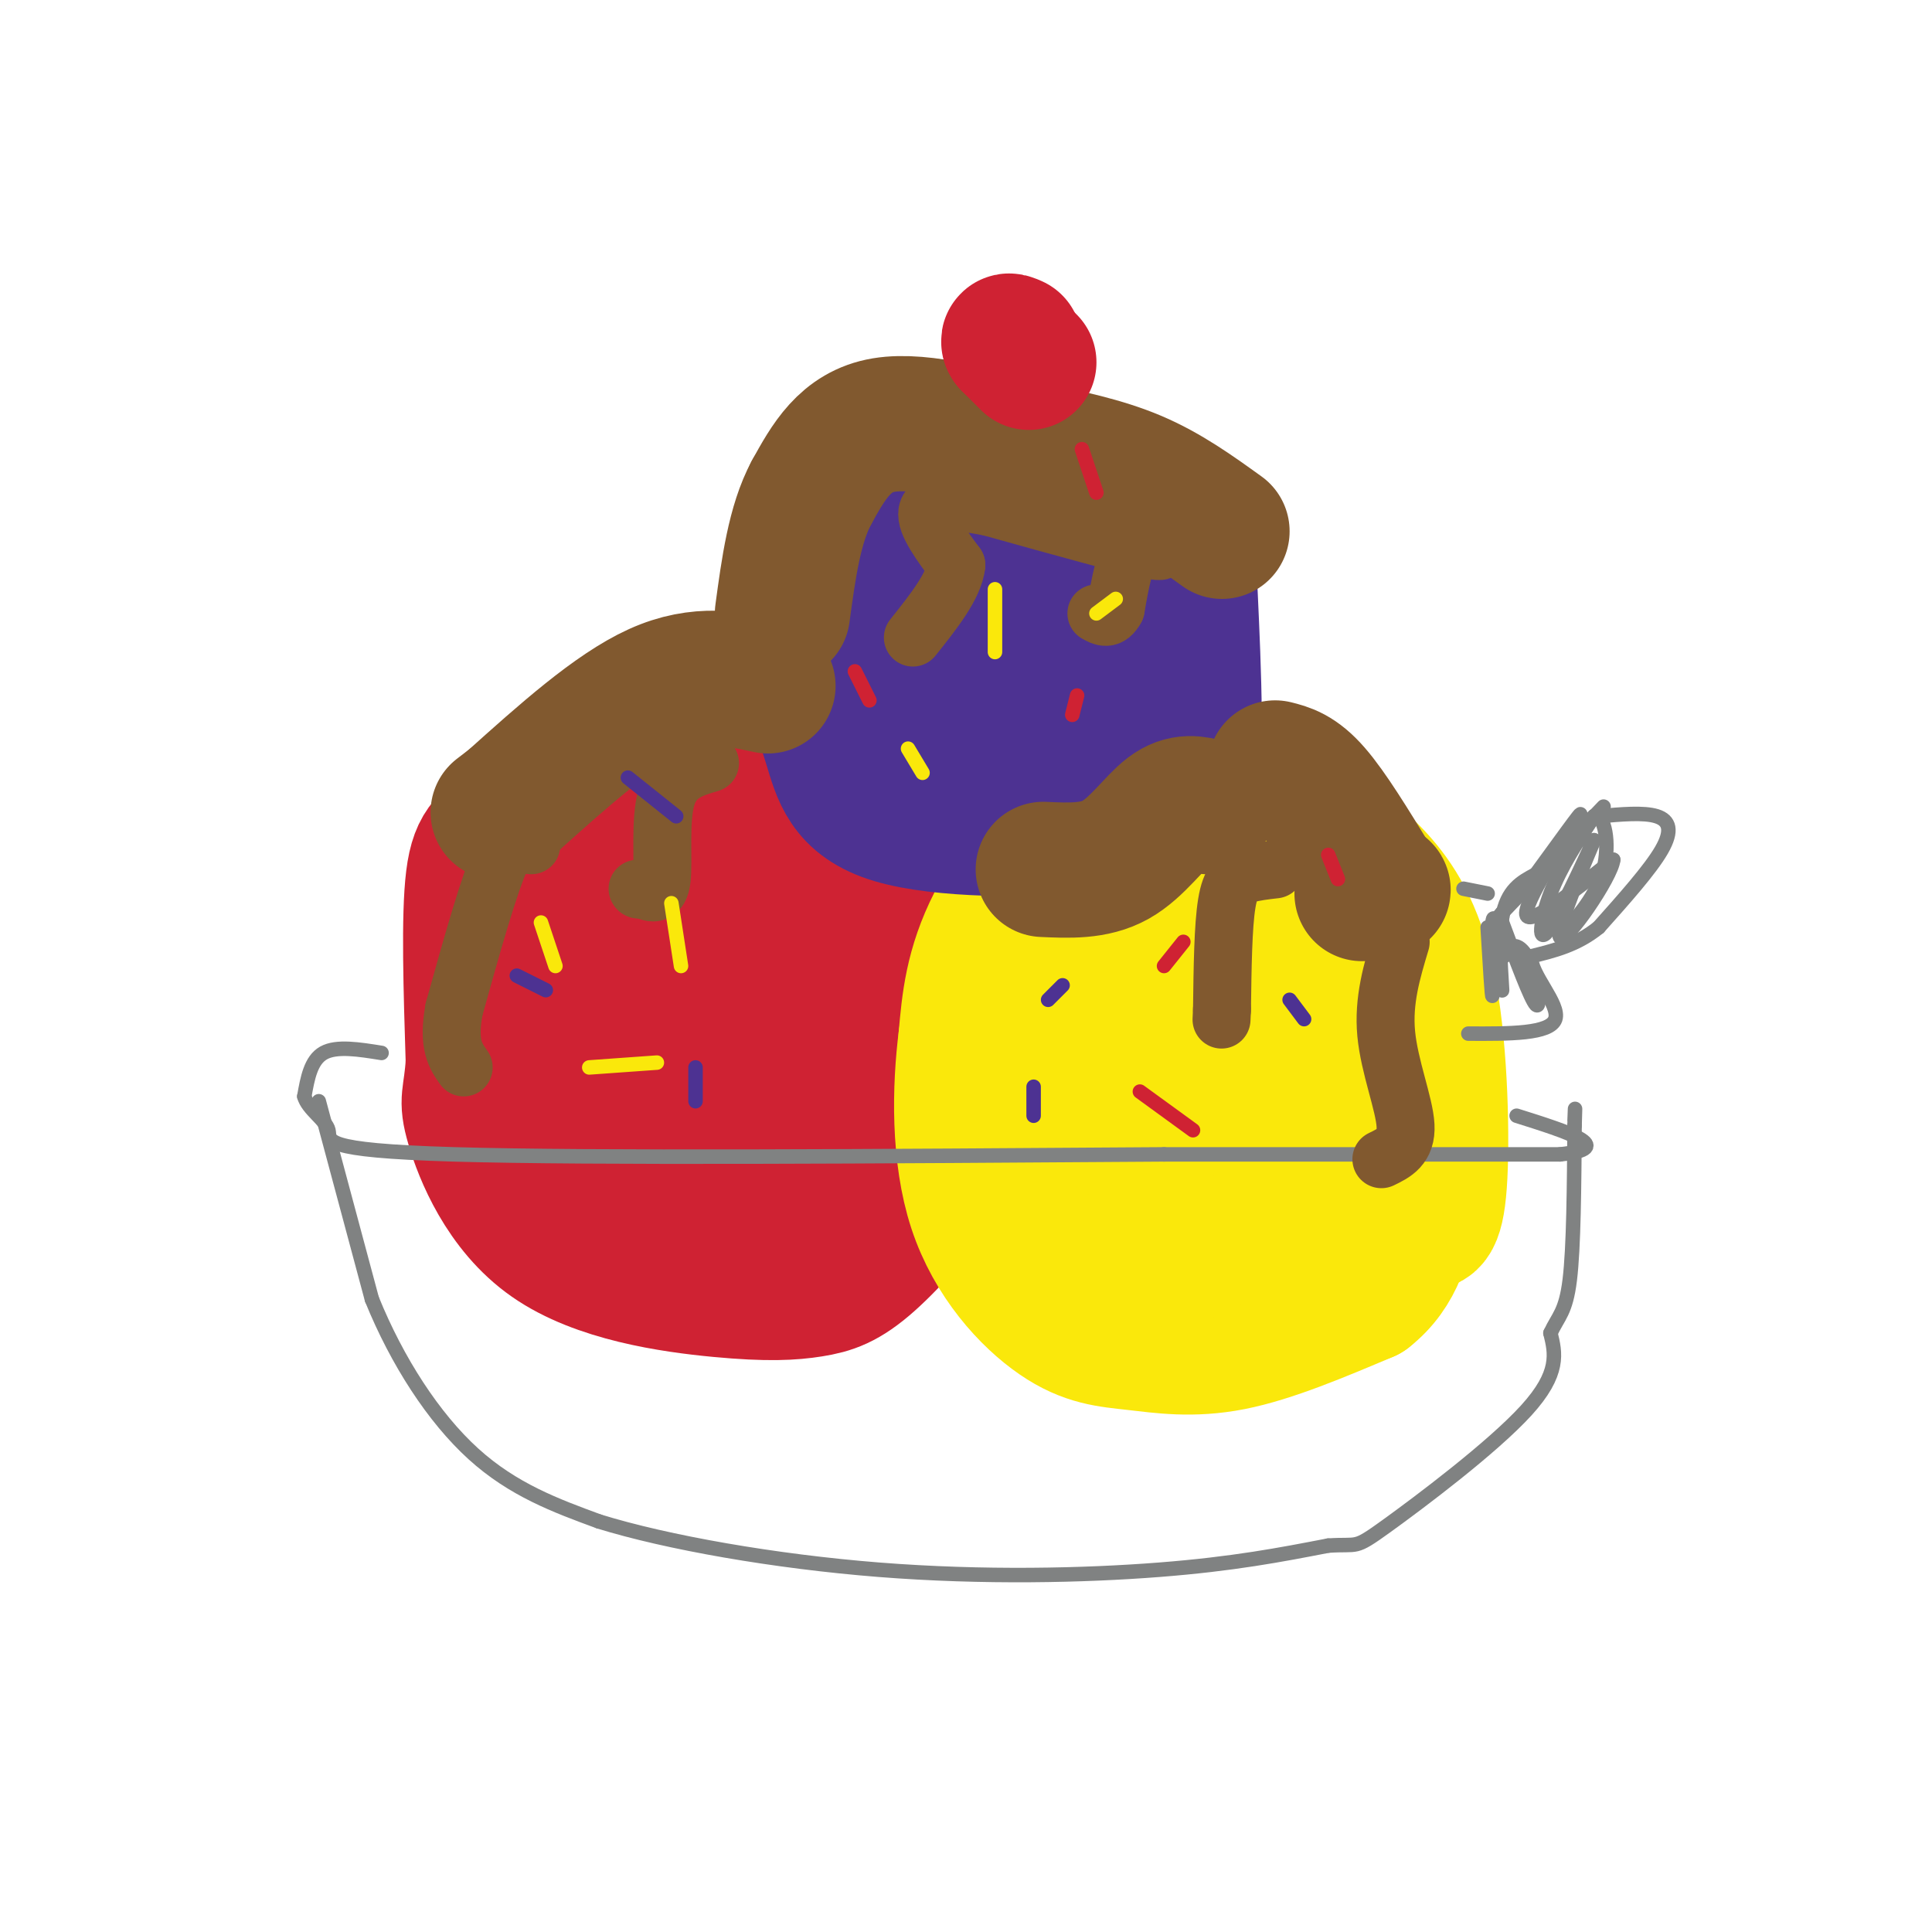 <svg viewBox='0 0 400 400' version='1.1' xmlns='http://www.w3.org/2000/svg' xmlns:xlink='http://www.w3.org/1999/xlink'><g fill='none' stroke='rgb(207,34,51)' stroke-width='28' stroke-linecap='round' stroke-linejoin='round'><path d='M160,153c-11.810,-1.256 -23.619,-2.512 -33,1c-9.381,3.512 -16.333,11.792 -21,16c-4.667,4.208 -7.048,4.345 -8,12c-0.952,7.655 -0.476,22.827 0,38'/><path d='M98,220c-0.475,7.527 -1.663,7.344 0,13c1.663,5.656 6.177,17.151 16,24c9.823,6.849 24.955,9.054 35,10c10.045,0.946 15.002,0.635 19,0c3.998,-0.635 7.038,-1.594 12,-6c4.962,-4.406 11.846,-12.259 15,-18c3.154,-5.741 2.577,-9.371 2,-13'/><path d='M197,230c1.326,-7.199 3.640,-18.696 1,-28c-2.640,-9.304 -10.233,-16.415 -12,-20c-1.767,-3.585 2.293,-3.643 -11,-4c-13.293,-0.357 -43.938,-1.013 -57,-1c-13.062,0.013 -8.543,0.694 -8,5c0.543,4.306 -2.892,12.236 -4,22c-1.108,9.764 0.112,21.361 2,29c1.888,7.639 4.444,11.319 7,15'/><path d='M115,248c1.389,4.319 1.362,7.615 9,9c7.638,1.385 22.942,0.858 30,0c7.058,-0.858 5.872,-2.046 7,-5c1.128,-2.954 4.570,-7.675 8,-15c3.430,-7.325 6.847,-17.256 8,-24c1.153,-6.744 0.041,-10.303 0,-13c-0.041,-2.697 0.989,-4.534 -4,-6c-4.989,-1.466 -15.997,-2.562 -23,-1c-7.003,1.562 -10.002,5.781 -13,10'/><path d='M137,203c-3.539,4.104 -5.885,9.365 -7,13c-1.115,3.635 -0.999,5.645 0,9c0.999,3.355 2.879,8.056 7,12c4.121,3.944 10.481,7.133 16,4c5.519,-3.133 10.197,-12.587 12,-20c1.803,-7.413 0.731,-12.784 0,-16c-0.731,-3.216 -1.121,-4.276 -6,-5c-4.879,-0.724 -14.246,-1.112 -22,2c-7.754,3.112 -13.895,9.722 -16,16c-2.105,6.278 -0.173,12.222 3,15c3.173,2.778 7.586,2.389 12,2'/><path d='M136,235c3.565,0.829 6.478,1.900 10,0c3.522,-1.900 7.653,-6.772 9,-13c1.347,-6.228 -0.090,-13.811 0,-17c0.090,-3.189 1.706,-1.984 -3,-2c-4.706,-0.016 -15.736,-1.252 -22,2c-6.264,3.252 -7.763,10.991 -6,15c1.763,4.009 6.790,4.288 10,1c3.210,-3.288 4.605,-10.144 6,-17'/><path d='M140,204c1.202,-6.810 1.208,-15.333 2,-20c0.792,-4.667 2.369,-5.476 6,-7c3.631,-1.524 9.315,-3.762 15,-6'/><path d='M163,171c5.690,-1.357 12.417,-1.750 16,1c3.583,2.750 4.024,8.643 4,9c-0.024,0.357 -0.512,-4.821 -1,-10'/><path d='M182,171c-0.464,-2.321 -1.125,-3.125 -4,-4c-2.875,-0.875 -7.964,-1.821 -14,2c-6.036,3.821 -13.018,12.411 -20,21'/><path d='M144,190c-3.500,8.107 -2.250,17.875 -7,20c-4.750,2.125 -15.500,-3.393 -19,-7c-3.500,-3.607 0.250,-5.304 4,-7'/><path d='M122,196c-1.500,-0.167 -7.250,2.917 -13,6'/></g>
<g fill='none' stroke='rgb(250,232,11)' stroke-width='28' stroke-linecap='round' stroke-linejoin='round'><path d='M265,167c2.065,-0.893 4.131,-1.786 -2,-3c-6.131,-1.214 -20.458,-2.750 -32,2c-11.542,4.750 -20.298,15.786 -25,25c-4.702,9.214 -5.351,16.607 -6,24'/><path d='M200,215c-1.309,10.317 -1.580,24.110 2,35c3.580,10.890 11.011,18.878 17,23c5.989,4.122 10.535,4.379 16,5c5.465,0.621 11.847,1.606 20,0c8.153,-1.606 18.076,-5.803 28,-10'/><path d='M283,268c6.291,-4.879 8.018,-12.075 9,-19c0.982,-6.925 1.220,-13.578 0,-20c-1.220,-6.422 -3.896,-12.613 -12,-19c-8.104,-6.387 -21.636,-12.970 -29,-16c-7.364,-3.030 -8.559,-2.508 -11,-1c-2.441,1.508 -6.126,4.002 -9,8c-2.874,3.998 -4.937,9.499 -7,15'/><path d='M224,216c-1.869,4.229 -3.042,7.302 -3,14c0.042,6.698 1.300,17.021 2,22c0.700,4.979 0.841,4.615 5,6c4.159,1.385 12.337,4.520 20,1c7.663,-3.520 14.812,-13.695 19,-21c4.188,-7.305 5.414,-11.739 6,-17c0.586,-5.261 0.533,-11.349 -1,-17c-1.533,-5.651 -4.545,-10.865 -9,-14c-4.455,-3.135 -10.353,-4.190 -17,1c-6.647,5.190 -14.042,16.626 -17,24c-2.958,7.374 -1.479,10.687 0,14'/><path d='M229,229c0.014,3.292 0.048,4.523 3,6c2.952,1.477 8.823,3.200 14,4c5.177,0.800 9.662,0.675 14,0c4.338,-0.675 8.529,-1.902 12,-6c3.471,-4.098 6.223,-11.069 6,-17c-0.223,-5.931 -3.421,-10.822 -7,-13c-3.579,-2.178 -7.539,-1.642 -12,2c-4.461,3.642 -9.423,10.388 -12,17c-2.577,6.612 -2.771,13.088 -1,17c1.771,3.912 5.506,5.261 9,6c3.494,0.739 6.747,0.870 10,1'/><path d='M265,246c3.787,-0.614 8.255,-2.648 11,-6c2.745,-3.352 3.767,-8.022 5,-15c1.233,-6.978 2.678,-16.263 0,-24c-2.678,-7.737 -9.479,-13.925 -12,-18c-2.521,-4.075 -0.760,-6.038 1,-8'/><path d='M270,175c1.057,-1.509 3.200,-1.283 6,0c2.800,1.283 6.256,3.622 10,8c3.744,4.378 7.777,10.794 10,23c2.223,12.206 2.635,30.202 2,39c-0.635,8.798 -2.318,8.399 -4,8'/><path d='M294,253c-4.667,3.000 -14.333,6.500 -24,10'/></g>
<g fill='none' stroke='rgb(77,50,146)' stroke-width='28' stroke-linecap='round' stroke-linejoin='round'><path d='M215,94c-12.089,-0.844 -24.178,-1.689 -31,0c-6.822,1.689 -8.378,5.911 -10,10c-1.622,4.089 -3.311,8.044 -5,12'/><path d='M169,116c-1.472,5.238 -2.650,12.333 -2,19c0.650,6.667 3.130,12.905 5,19c1.870,6.095 3.130,12.046 13,15c9.870,2.954 28.350,2.911 39,2c10.650,-0.911 13.472,-2.689 16,-5c2.528,-2.311 4.764,-5.156 7,-8'/><path d='M247,158c0.812,-10.961 -0.656,-34.363 -1,-44c-0.344,-9.637 0.438,-5.509 -5,-6c-5.438,-0.491 -17.095,-5.601 -25,-8c-7.905,-2.399 -12.057,-2.086 -17,0c-4.943,2.086 -10.677,5.946 -14,11c-3.323,5.054 -4.235,11.301 -3,17c1.235,5.699 4.618,10.849 8,16'/><path d='M190,144c5.458,4.701 15.103,8.455 22,10c6.897,1.545 11.047,0.881 14,-3c2.953,-3.881 4.709,-10.980 6,-17c1.291,-6.020 2.117,-10.961 -4,-13c-6.117,-2.039 -19.176,-1.175 -25,-1c-5.824,0.175 -4.414,-0.337 -4,4c0.414,4.337 -0.167,13.525 2,18c2.167,4.475 7.084,4.238 12,4'/><path d='M213,146c4.488,-0.357 9.708,-3.250 12,-6c2.292,-2.750 1.655,-5.357 0,-9c-1.655,-3.643 -4.327,-8.321 -7,-13'/></g>
<g fill='none' stroke='rgb(128,130,130)' stroke-width='3' stroke-linecap='round' stroke-linejoin='round'><path d='M79,218c-4.667,-0.750 -9.333,-1.500 -12,0c-2.667,1.500 -3.333,5.250 -4,9'/><path d='M63,227c0.714,2.679 4.500,4.875 5,7c0.500,2.125 -2.286,4.179 26,5c28.286,0.821 87.643,0.411 147,0'/><path d='M241,239c38.167,0.000 60.083,0.000 82,0'/><path d='M323,239c12.167,-1.333 1.583,-4.667 -9,-8'/><path d='M66,228c0.000,0.000 11.000,41.000 11,41'/><path d='M77,269c5.222,12.867 12.778,24.533 21,32c8.222,7.467 17.111,10.733 26,14'/><path d='M124,315c14.107,4.369 36.375,8.292 58,10c21.625,1.708 42.607,1.202 58,0c15.393,-1.202 25.196,-3.101 35,-5'/><path d='M275,320c6.464,-0.440 5.125,0.958 12,-4c6.875,-4.958 21.964,-16.274 29,-24c7.036,-7.726 6.018,-11.863 5,-16'/><path d='M321,276c1.622,-3.511 3.178,-4.289 4,-11c0.822,-6.711 0.911,-19.356 1,-32'/><path d='M326,233c0.167,-5.500 0.083,-3.250 0,-1'/><path d='M332,167c0.000,0.000 -21.000,22.000 -21,22'/><path d='M311,189c-3.500,3.833 -1.750,2.417 0,1'/><path d='M331,169c4.667,-0.422 9.333,-0.844 12,0c2.667,0.844 3.333,2.956 1,7c-2.333,4.044 -7.667,10.022 -13,16'/><path d='M331,192c-4.500,3.667 -9.250,4.833 -14,6'/><path d='M317,198c-0.267,3.689 6.067,9.911 5,13c-1.067,3.089 -9.533,3.044 -18,3'/><path d='M308,185c0.000,0.000 -5.000,-1.000 -5,-1'/><path d='M308,192c0.467,7.733 0.933,15.467 1,14c0.067,-1.467 -0.267,-12.133 0,-15c0.267,-2.867 1.133,2.067 2,7'/><path d='M311,198c0.558,0.569 0.954,-1.507 2,-2c1.046,-0.493 2.743,0.598 4,4c1.257,3.402 2.073,9.115 1,8c-1.073,-1.115 -4.037,-9.057 -7,-17'/><path d='M311,191c-1.000,1.321 0.000,13.125 0,14c0.000,0.875 -1.000,-9.179 0,-15c1.000,-5.821 4.000,-7.411 7,-9'/><path d='M318,181c3.988,-5.429 10.458,-14.500 9,-12c-1.458,2.500 -10.845,16.571 -11,20c-0.155,3.429 8.923,-3.786 18,-11'/><path d='M334,178c-0.270,3.444 -9.945,17.556 -11,16c-1.055,-1.556 6.511,-18.778 7,-20c0.489,-1.222 -6.099,13.556 -9,18c-2.901,4.444 -2.115,-1.444 0,-7c2.115,-5.556 5.557,-10.778 9,-16'/><path d='M330,169c2.244,-0.667 3.356,5.667 2,11c-1.356,5.333 -5.178,9.667 -9,14'/></g>
<g fill='none' stroke='rgb(129,89,47)' stroke-width='28' stroke-linecap='round' stroke-linejoin='round'><path d='M253,110c-5.667,-4.083 -11.333,-8.167 -18,-11c-6.667,-2.833 -14.333,-4.417 -22,-6'/><path d='M213,93c-9.422,-2.667 -21.978,-6.333 -30,-5c-8.022,1.333 -11.511,7.667 -15,14'/><path d='M168,102c-3.500,6.500 -4.750,15.750 -6,25'/><path d='M159,142c-7.083,-1.500 -14.167,-3.000 -23,1c-8.833,4.000 -19.417,13.500 -30,23'/><path d='M106,166c-5.000,3.833 -2.500,1.917 0,0'/><path d='M264,159c2.333,0.583 4.667,1.167 8,5c3.333,3.833 7.667,10.917 12,18'/><path d='M284,182c2.489,3.200 2.711,2.200 2,2c-0.711,-0.200 -2.356,0.400 -4,1'/><path d='M250,167c-2.489,-0.644 -4.978,-1.289 -8,1c-3.022,2.289 -6.578,7.511 -11,10c-4.422,2.489 -9.711,2.244 -15,2'/></g>
<g fill='none' stroke='rgb(129,89,47)' stroke-width='12' stroke-linecap='round' stroke-linejoin='round'><path d='M244,105c-3.417,1.750 -6.833,3.500 -9,7c-2.167,3.500 -3.083,8.750 -4,14'/><path d='M231,126c-1.333,2.500 -2.667,1.750 -4,1'/><path d='M230,109c6.583,2.833 13.167,5.667 9,5c-4.167,-0.667 -19.083,-4.833 -34,-9'/><path d='M205,105c-8.444,-1.667 -12.556,-1.333 -13,1c-0.444,2.333 2.778,6.667 6,11'/><path d='M198,117c-0.500,4.333 -4.750,9.667 -9,15'/><path d='M147,158c-3.778,1.111 -7.556,2.222 -9,7c-1.444,4.778 -0.556,13.222 -1,17c-0.444,3.778 -2.222,2.889 -4,2'/><path d='M133,184c-0.833,0.333 -0.917,0.167 -1,0'/><path d='M110,175c-1.667,-1.833 -3.333,-3.667 -6,2c-2.667,5.667 -6.333,18.833 -10,32'/><path d='M94,209c-1.333,7.333 0.333,9.667 2,12'/><path d='M290,195c-1.822,6.067 -3.644,12.133 -3,19c0.644,6.867 3.756,14.533 4,19c0.244,4.467 -2.378,5.733 -5,7'/><path d='M264,180c-2.111,0.244 -4.222,0.489 -6,1c-1.778,0.511 -3.222,1.289 -4,6c-0.778,4.711 -0.889,13.356 -1,22'/><path d='M253,209c-0.167,3.667 -0.083,1.833 0,0'/></g>
<g fill='none' stroke='rgb(207,34,51)' stroke-width='3' stroke-linecap='round' stroke-linejoin='round'><path d='M177,139c0.000,0.000 3.000,6.000 3,6'/><path d='M223,144c0.000,0.000 -1.000,4.000 -1,4'/><path d='M224,93c0.000,0.000 3.000,9.000 3,9'/><path d='M245,195c0.000,0.000 -4.000,5.000 -4,5'/><path d='M236,226c0.000,0.000 11.000,8.000 11,8'/><path d='M275,177c0.000,0.000 2.000,5.000 2,5'/></g>
<g fill='none' stroke='rgb(250,232,11)' stroke-width='3' stroke-linecap='round' stroke-linejoin='round'><path d='M112,191c0.000,0.000 3.000,9.000 3,9'/><path d='M139,187c0.000,0.000 2.000,13.000 2,13'/><path d='M122,221c0.000,0.000 14.000,-1.000 14,-1'/><path d='M206,122c0.000,0.000 0.000,13.000 0,13'/><path d='M231,124c0.000,0.000 -4.000,3.000 -4,3'/><path d='M188,155c0.000,0.000 3.000,5.000 3,5'/></g>
<g fill='none' stroke='rgb(77,50,146)' stroke-width='3' stroke-linecap='round' stroke-linejoin='round'><path d='M107,202c0.000,0.000 6.000,3.000 6,3'/><path d='M144,221c0.000,0.000 0.000,7.000 0,7'/><path d='M130,161c0.000,0.000 10.000,8.000 10,8'/><path d='M214,225c0.000,0.000 0.000,6.000 0,6'/><path d='M267,207c0.000,0.000 3.000,4.000 3,4'/><path d='M220,204c0.000,0.000 -3.000,3.000 -3,3'/></g>
<g fill='none' stroke='rgb(207,34,51)' stroke-width='28' stroke-linecap='round' stroke-linejoin='round'><path d='M210,72c1.583,1.583 3.167,3.167 3,3c-0.167,-0.167 -2.083,-2.083 -4,-4'/><path d='M209,71c-0.500,-0.667 0.250,-0.333 1,0'/></g>
</svg>